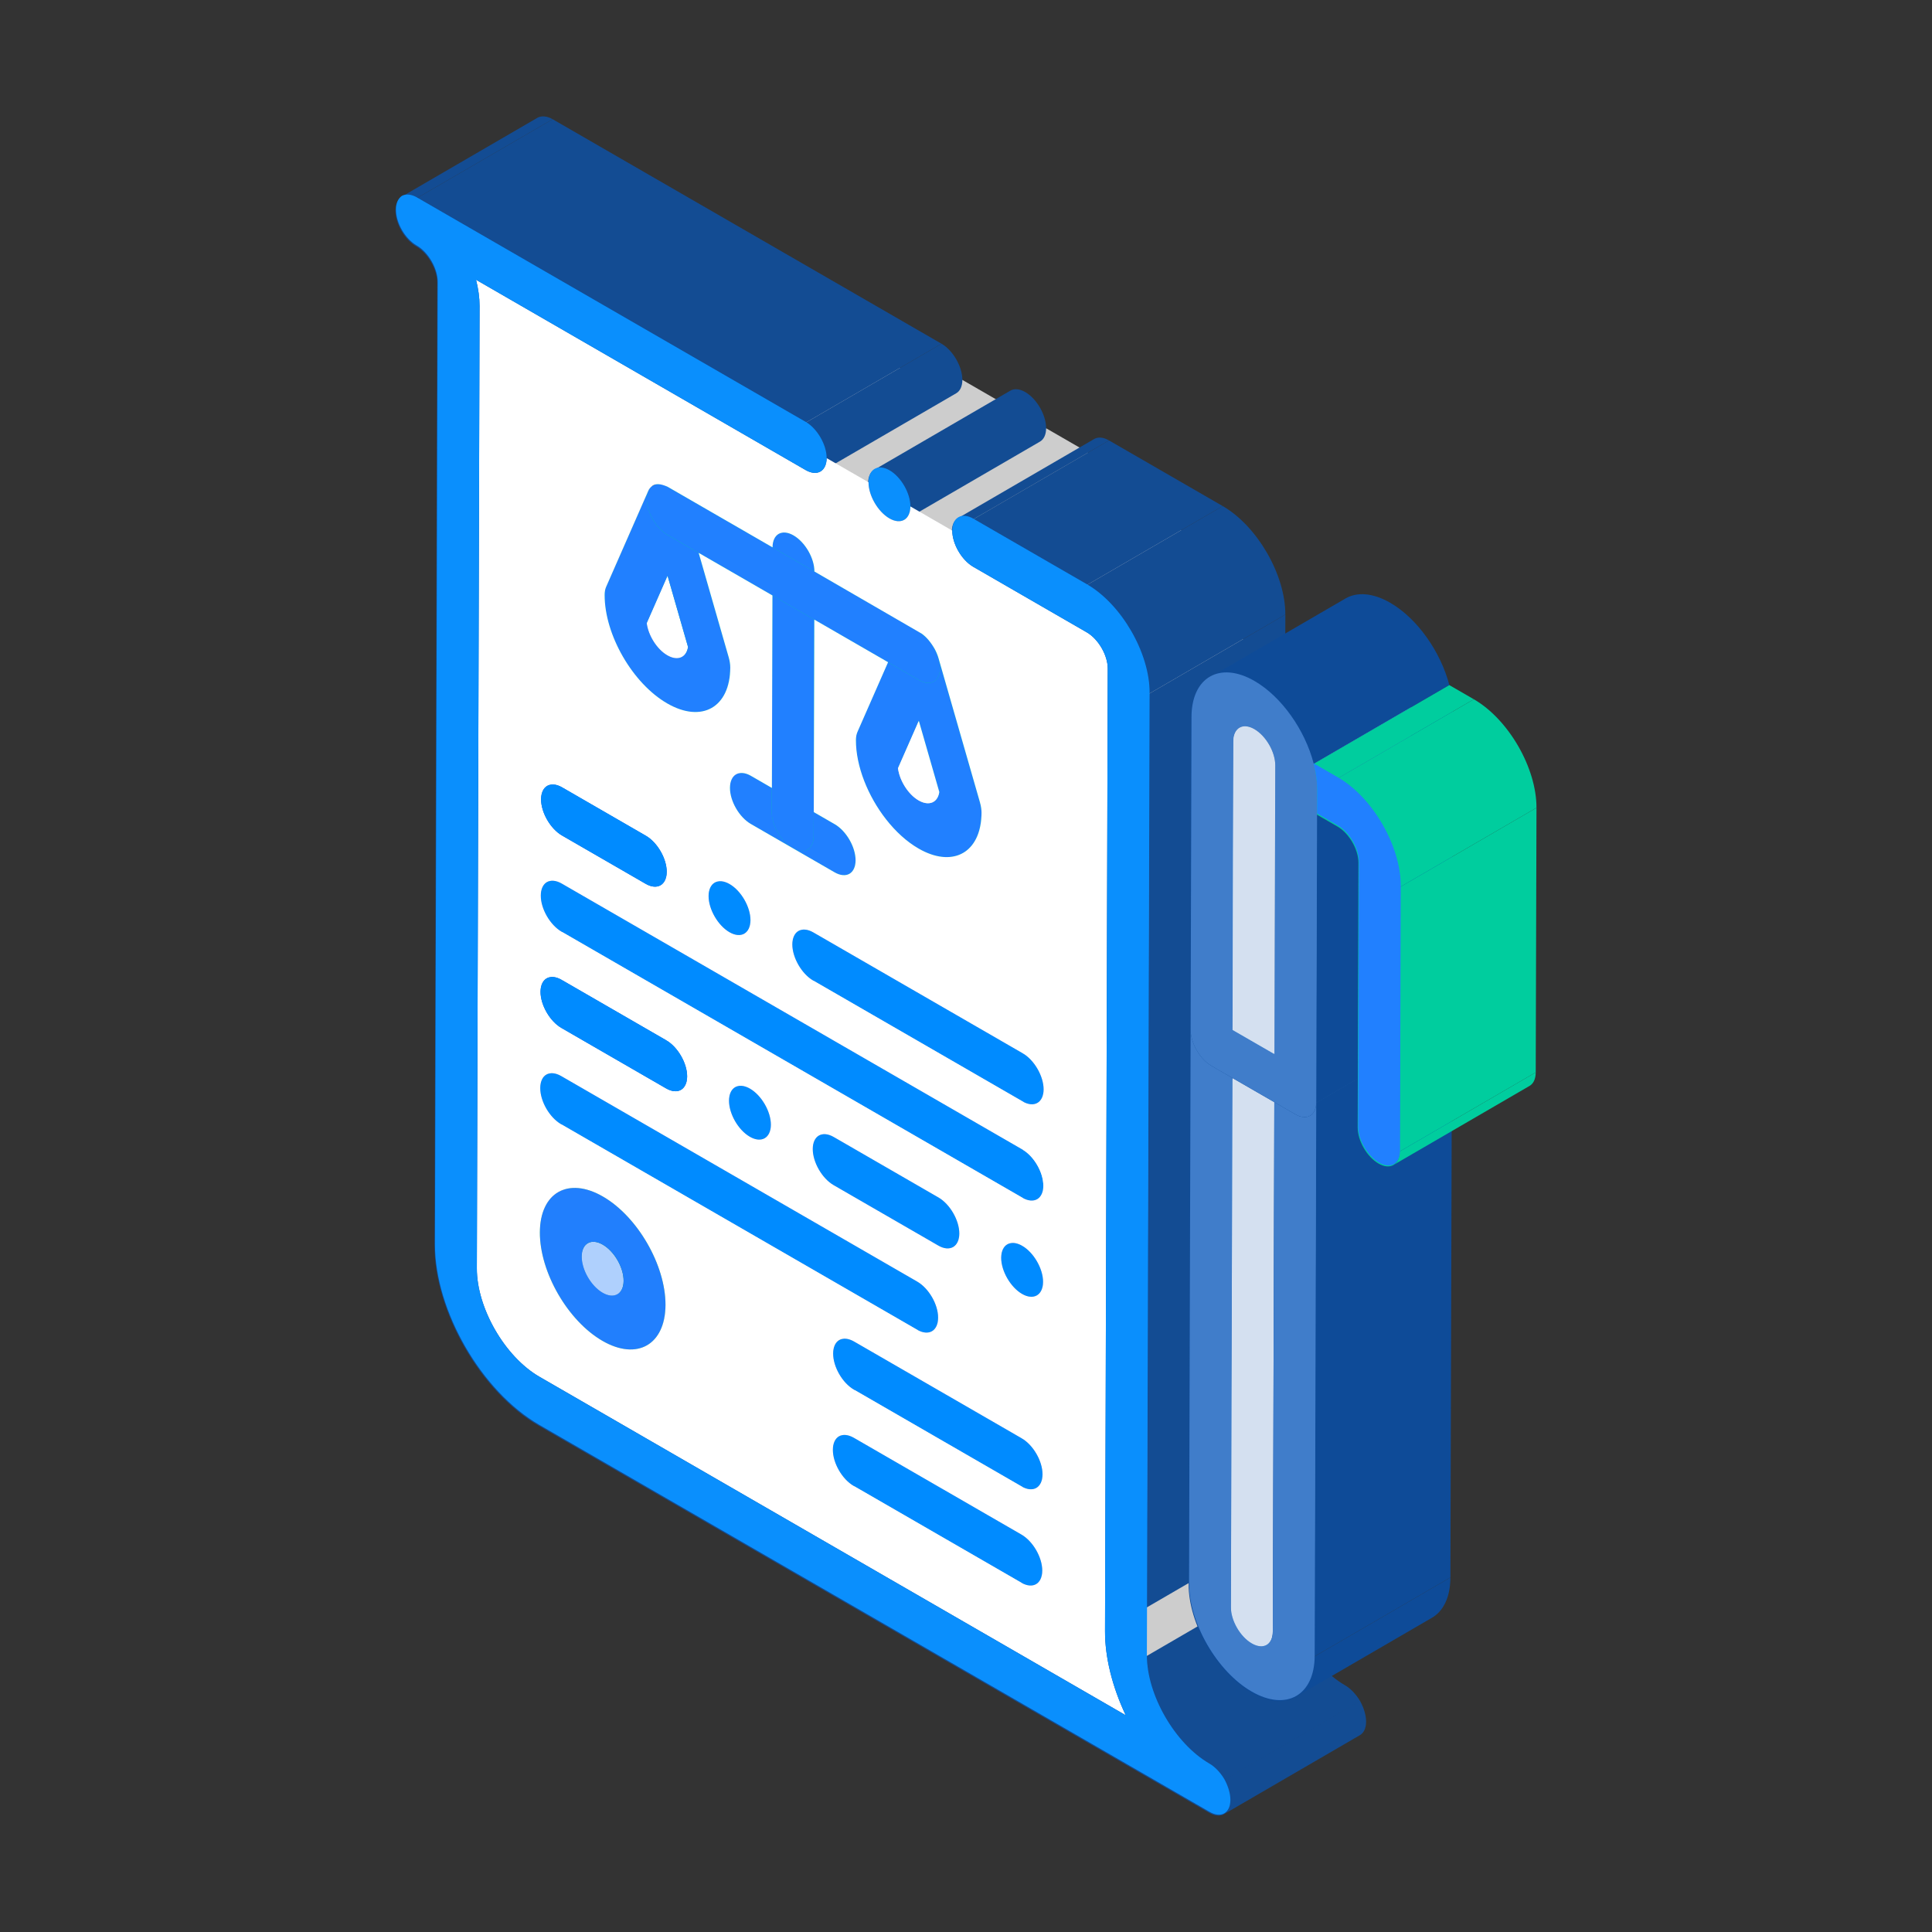 <svg xmlns="http://www.w3.org/2000/svg" enable-background="new 0 0 100 100" viewBox="0 0 100 100" id="LegalDocument">
  <rect x="0" y="0" width="100" height="100" fill="#333333" stroke="none"/>
  <g fill="#001540" class="color000000 svgShape">
    <path fill="#134c93" d="M24.659,65.697l7.048-4.096c-0.006,2.051,1.451,4.578,3.239,5.611l-7.048,4.096
					C26.11,70.276,24.653,67.748,24.659,65.697z" class="color0083cb svgShape"></path>
    <polygon fill="#134c93" points="27.898 71.308 34.946 67.212 65.292 84.733 58.244 88.828" class="color0083cb svgShape"></polygon>
    <polygon fill="#134c93" points="24.8 15.883 31.848 11.787 31.707 61.602 24.659 65.697" class="color0083cb svgShape"></polygon>
    <path fill="#cdcdcd" d="M34.967 59.74c-.006 2.061 1.448 4.58 3.242 5.616l-7.048 4.096c-1.794-1.036-3.248-3.554-3.242-5.616.001-.515.094-.954.26-1.306 2.349-1.365 4.699-2.73 7.048-4.096C35.061 58.786 34.969 59.224 34.967 59.74zM38.21 65.356c.895.517 1.709.567 2.299.23-2.349 1.365-4.699 2.73-7.048 4.096-.59.337-1.404.287-2.299-.23C33.276 68.223 36.095 66.585 38.21 65.356z" class="colorcdcdcd svgShape"></path>
    <path fill="#cdcdcd" d="M35.916,57.658c-0.289,0.168-0.524,0.43-0.688,0.776c-2.349,1.365-4.699,2.731-7.048,4.096
					c0.164-0.346,0.399-0.608,0.688-0.776C30.982,60.525,33.801,58.887,35.916,57.658z" class="colorcdcdcd svgShape"></path>
    <path fill="#018365" d="M38.985,62.939l-7.048,4.096c-0.197,0.114-0.469,0.099-0.768-0.074l7.048-4.096
					C38.516,63.038,38.788,63.054,38.985,62.939z" class="colorcb7e00 svgShape"></path>
    <path fill="#018365" d="M30.402,64.394l7.048-4.096c-0.194,0.113-0.314,0.353-0.315,0.693
					c-0.002,0.686,0.482,1.527,1.082,1.874l-7.048,4.096c-0.6-0.346-1.084-1.188-1.082-1.874
					C30.088,64.747,30.208,64.507,30.402,64.394z" class="colorcb7e00 svgShape"></path>
    <path fill="#7da8cb" d="M38.224,60.375c-0.247,0.144-0.576,0.335-0.823,0.479c-0.262,0.152-0.611,0.355-0.873,0.507
					c-0.455,0.265-0.911,0.529-1.366,0.794c-0.277,0.161-0.647,0.376-0.924,0.537c-0.275,0.16-0.641,0.373-0.916,0.532
					c-0.715,0.416-1.43,0.831-2.145,1.247c-0.302-0.175-0.576-0.191-0.774-0.076l7.048-4.096
					C37.648,60.184,37.921,60.2,38.224,60.375z" class="colorcba87d svgShape"></path>
    <path fill="#7da8cb" d="M39.302,62.243c-0.001,0.342-0.122,0.583-0.317,0.696l-7.048,4.096
					c0.195-0.114,0.317-0.355,0.317-0.696C34.604,64.974,36.952,63.608,39.302,62.243c-2.35,1.365-4.699,2.73-7.048,4.096
					c0.002-0.686-0.482-1.523-1.079-1.868l7.048-4.096C38.821,60.719,39.304,61.557,39.302,62.243z" class="colorcba87d svgShape"></path>
    <path fill="#018365" d="M40.52,65.58l-7.048,4.096c0.584-0.34,0.947-1.061,0.95-2.085
					c0.006-2.062-1.448-4.577-3.239-5.611l7.048-4.096c1.791,1.034,3.245,3.549,3.239,5.611C41.467,64.519,41.104,65.24,40.52,65.58
					z" class="colorcb7e00 svgShape"></path>
    <path fill="#cdcdcd" d="M40.509,65.586c0.004-0.002,0.007-0.004,0.011-0.006l-7.048,4.096
					c-0.003,0.002-0.007,0.004-0.011,0.006c1.175-0.683,2.349-1.365,3.524-2.048C38.16,66.951,39.332,66.264,40.509,65.586z" class="colorcdcdcd svgShape"></path>
    <path fill="#7da8cb" d="M31.176,64.47c0.597,0.345,1.081,1.182,1.079,1.868c-0.002,0.686-0.489,0.967-1.086,0.622
					c-0.6-0.346-1.084-1.188-1.082-1.874C30.089,64.401,30.576,64.124,31.176,64.47z" class="colorcba87d svgShape"></path>
    <path fill="#018365" d="M28.868,61.754l7.048-4.096c0.592-0.344,1.412-0.296,2.315,0.226l-7.048,4.096
					C30.279,61.458,29.459,61.41,28.868,61.754z" class="colorcb7e00 svgShape"></path>
    <path fill="#cdcdcd" d="M36.07,54.142c-1.021,0.593-2.042,1.186-3.062,1.779c-0.763,0.444-1.527,0.887-2.29,1.331
					c-0.565,0.329-1.13,0.657-1.696,0.986c-0.6-0.347-1.084-1.184-1.082-1.874c0.001-0.342,0.121-0.581,0.315-0.694l7.048-4.096
					c-0.194,0.113-0.314,0.352-0.315,0.694C34.986,52.957,35.47,53.795,36.07,54.142z" class="colorcdcdcd svgShape"></path>
    <path fill="#005bcd" d="M28.255,55.67l7.048-4.096c0.197-0.115,0.471-0.098,0.774,0.077l-7.048,4.096
					C28.727,55.572,28.453,55.555,28.255,55.67z" class="color0085cd svgShape"></path>
    <path fill="#cdcdcd" d="M27.955 51.382l7.048-4.096c-.002.686.485 1.529 1.082 1.874l-7.048 4.096C28.44 52.911 27.953 52.068 27.955 51.382zM28.271 50.69l7.048-4.096c-.194.113-.315.352-.316.692l-7.048 4.096C27.955 51.042 28.076 50.803 28.271 50.69z" class="colorcdcdcd svgShape"></path>
    <path fill="#005bcd" d="M28.271,50.69l7.048-4.096c0.198-0.115,0.472-0.099,0.773,0.075l-7.048,4.096
					C28.742,50.591,28.468,50.575,28.271,50.69z" class="color0085cd svgShape"></path>
    <path fill="#cdcdcd" d="M51.215,72.865c-0.565,0.329-1.131,0.657-1.696,0.986c-0.455,0.264-0.911,0.529-1.366,0.794
					c-0.911,0.529-1.821,1.058-2.732,1.588c-0.255,0.148-0.595,0.346-0.85,0.494c-0.121,0.07-0.283,0.164-0.404,0.235
					c-0.6-0.347-1.084-1.184-1.082-1.874c2.349-1.365,4.698-2.73,7.047-4.096c-2.349,1.365-4.698,2.73-7.047,4.095
					c0.001-0.342,0.121-0.581,0.315-0.694l7.048-4.096c-0.194,0.113-0.314,0.352-0.315,0.694
					C50.131,71.68,50.615,72.518,51.215,72.865z" class="colorcdcdcd svgShape"></path>
    <path fill="#005bcd" d="M43.4,74.393l7.048-4.096c0.197-0.115,0.471-0.098,0.774,0.077l-7.048,4.096
					C43.871,74.295,43.597,74.278,43.4,74.393z" class="color0085cd svgShape"></path>
    <path fill="#cdcdcd" d="M51.229 67.883c-1.021.593-2.042 1.186-3.063 1.78-.139.081-.323.188-.462.269-.277.161-.646.375-.922.536-.867.504-1.734 1.008-2.601 1.512-.6-.347-1.084-1.184-1.082-1.874 2.349-1.365 4.699-2.731 7.048-4.096 0 0 0 0 0 0C50.145 66.699 50.629 67.537 51.229 67.883zM43.099 70.105c1.784-1.037 3.568-2.073 5.352-3.11C46.667 68.032 44.883 69.068 43.099 70.105 43.099 70.105 43.099 70.105 43.099 70.105z" class="colorcdcdcd svgShape"></path>
    <path fill="#cdcdcd" d="M50.147,66.009c-2.349,1.365-4.699,2.73-7.048,4.096c0.001-0.342,0.121-0.581,0.315-0.694
					l7.048-4.096C50.269,65.428,50.148,65.668,50.147,66.009z" class="colorcdcdcd svgShape"></path>
    <path fill="#005bcd" d="M43.414,69.411l7.048-4.096c0.197-0.115,0.471-0.098,0.774,0.077l-7.048,4.096
					C43.886,69.313,43.612,69.297,43.414,69.411z" class="color0085cd svgShape"></path>
    <path fill="#cdcdcd" d="M60.654,77.946l-7.048,4.096c-0.197,0.114-0.469,0.098-0.769-0.075l7.048-4.096
					C60.186,78.044,60.458,78.06,60.654,77.946z" class="colorcdcdcd svgShape"></path>
    <path fill="#005bcd" d="M60.654,77.946l-7.048,4.096c0.195-0.113,0.316-0.354,0.317-0.697
					c0.002-0.69-0.482-1.524-1.079-1.868l7.048-4.096c0.597,0.345,1.081,1.179,1.079,1.868
					C60.97,77.591,60.849,77.832,60.654,77.946z" class="color0085cd svgShape"></path>
    <path fill="#005bcd" d="M52.845,79.476c0.597,0.345,1.081,1.179,1.079,1.868c-0.002,0.69-0.489,0.967-1.086,0.622
					l-8.67-5.006c-0.6-0.347-1.084-1.184-1.082-1.874c0.002-0.69,0.489-0.963,1.089-0.617L52.845,79.476z" class="color0085cd svgShape"></path>
    <path fill="#cdcdcd" d="M52.845,79.476l4.895-2.844l-6.524-3.767l-7.048,4.096l8.67,5.006l1.085-0.631
					C53.921,80.647,53.439,79.819,52.845,79.476z" class="colorcdcdcd svgShape"></path>
    <polygon fill="#005bcd" points="44.174 74.47 51.222 70.374 59.893 75.38 52.845 79.476" class="color0085cd svgShape"></polygon>
    <path fill="#cdcdcd" d="M59.9,72.889c0.3,0.173,0.572,0.189,0.769,0.075l-7.048,4.096
					c-0.197,0.114-0.469,0.098-0.769-0.075C54.966,75.756,57.785,74.118,59.9,72.889z" class="colorcdcdcd svgShape"></path>
    <path fill="#005bcd" d="M60.669,72.964l-7.048,4.096c0.195-0.113,0.316-0.354,0.317-0.697
					c0.002-0.69-0.482-1.524-1.079-1.868l7.048-4.096c0.597,0.345,1.081,1.179,1.079,1.868
					C60.984,72.61,60.863,72.851,60.669,72.964z" class="color0085cd svgShape"></path>
    <path fill="#005bcd" d="M52.859,74.494c0.597,0.345,1.081,1.179,1.079,1.868c-0.002,0.69-0.489,0.967-1.086,0.622
					l-8.67-5.006c-0.6-0.347-1.084-1.184-1.082-1.874c0.002-0.69,0.489-0.963,1.089-0.617L52.859,74.494z" class="color0085cd svgShape"></path>
    <path fill="#cdcdcd" d="M52.859,74.494l4.894-2.844l-6.524-3.767l-7.048,4.096l8.67,5.006l1.085-0.631
					C53.935,75.666,53.453,74.838,52.859,74.494z" class="colorcdcdcd svgShape"></path>
    <polygon fill="#005bcd" points="44.188 69.488 51.236 65.393 59.907 70.398 52.859 74.494" class="color0085cd svgShape"></polygon>
    <path fill="#cdcdcd" d="M55.266,64.854l-7.048,4.096c-0.197,0.115-0.471,0.098-0.773-0.076l7.048-4.096
					C54.795,64.952,55.069,64.969,55.266,64.854z" class="colorcdcdcd svgShape"></path>
    <path fill="#005bcd" d="M55.266,64.854l-7.048,4.096c0.195-0.113,0.315-0.354,0.316-0.697
					c0.002-0.69-0.482-1.524-1.082-1.87l7.048-4.096c0.6,0.347,1.084,1.181,1.082,1.87C55.581,64.5,55.46,64.741,55.266,64.854z" class="color0085cd svgShape"></path>
    <path fill="#005bcd" d="M47.452,66.383c0.6,0.346,1.084,1.181,1.082,1.87c-0.002,0.69-0.489,0.967-1.089,0.621
					L29.022,58.237c-0.6-0.347-1.084-1.184-1.082-1.874c0.002-0.69,0.489-0.963,1.089-0.617L47.452,66.383z" class="color0085cd svgShape"></path>
    <path fill="#cdcdcd" d="M47.452,66.383l4.894-2.844L36.07,54.142l-7.048,4.096l18.423,10.637l1.088-0.633
					C48.53,67.554,48.049,66.728,47.452,66.383z" class="colorcdcdcd svgShape"></path>
    <polygon fill="#005bcd" points="29.029 55.747 36.077 51.651 54.5 62.287 47.452 66.383" class="color0085cd svgShape"></polygon>
    <polygon fill="#cdcdcd" points="29.036 53.256 36.084 49.16 41.502 52.288 34.454 56.384" class="colorcdcdcd svgShape"></polygon>
    <path fill="#cdcdcd" d="M36.098 44.179c-1.175.683-2.35 1.365-3.524 2.048-1.175.683-2.349 1.365-3.524 2.048-.6-.347-1.084-1.184-1.082-1.874.001-.342.121-.581.315-.694l7.048-4.096c-.194.113-.314.352-.315.694C35.015 42.994 35.498 43.832 36.098 44.179zM42.273 52.362l-7.048 4.096c-.198.115-.471.099-.771-.074l7.048-4.096C41.802 52.461 42.076 52.477 42.273 52.362z" class="colorcdcdcd svgShape"></path>
    <path fill="#005bcd" d="M28.284,45.707l7.048-4.096c0.197-0.115,0.471-0.098,0.774,0.077l-7.048,4.096
					C28.755,45.609,28.481,45.592,28.284,45.707z" class="color0085cd svgShape"></path>
    <polygon fill="#005bcd" points="29.044 50.765 36.091 46.669 41.509 49.797 34.461 53.893" class="color0085cd svgShape"></polygon>
    <path fill="#005bcd" d="M42.273,52.362l-7.048,4.096c0.195-0.113,0.316-0.354,0.318-0.694
					c0.002-0.686-0.485-1.525-1.082-1.87l7.048-4.096c0.597,0.345,1.084,1.184,1.082,1.87C42.59,52.008,42.468,52.249,42.273,52.362
					z" class="color0085cd svgShape"></path>
    <path fill="#005bcd" d="M34.461,53.893c0.597,0.345,1.084,1.184,1.082,1.87c-0.002,0.686-0.492,0.965-1.089,0.621
					l-5.417-3.128c-0.597-0.345-1.084-1.188-1.082-1.874c0.002-0.686,0.492-0.961,1.089-0.617L34.461,53.893z" class="color0085cd svgShape"></path>
    <path fill="#cdcdcd" d="M36.113 39.197c-.565.328-1.131.657-1.696.986-.455.265-.911.529-1.366.794-.763.444-1.527.887-2.29 1.331-.565.329-1.13.657-1.696.986-.597-.345-1.084-1.188-1.082-1.874.001-.34.122-.579.316-.692l7.048-4.096c-.194.113-.315.352-.316.692C35.029 38.009 35.516 38.853 36.113 39.197zM45.074 52.225c-.194.113-.315.353-.316.694l-7.048 4.096c.001-.341.122-.581.316-.694C40.141 55.092 42.96 53.454 45.074 52.225zM45.837 54.791c.3.173.574.189.771.074l-7.048 4.096c-.198.115-.471.099-.771-.074-.597-.345-1.081-1.186-1.079-1.872l7.048-4.096C44.756 53.605 45.24 54.446 45.837 54.791z" class="colorcdcdcd svgShape"></path>
    <path fill="#005bcd" d="M28.299 40.727l7.048-4.096c.198-.115.472-.099.773.075l-7.048 4.096C28.771 40.629 28.497 40.612 28.299 40.727zM38.026 56.321l7.048-4.096c.197-.114.469-.098.77.075l-7.048 4.096C38.496 56.222 38.223 56.207 38.026 56.321zM46.608 54.865l-7.048 4.096c.195-.113.317-.354.318-.694.002-.686-.485-1.526-1.082-1.87l7.048-4.096c.597.345 1.084 1.184 1.082 1.87C46.925 54.511 46.804 54.751 46.608 54.865z" class="color0085cd svgShape"></path>
    <path fill="#005bcd" d="M38.796,56.396c0.597,0.345,1.084,1.184,1.082,1.87c-0.002,0.686-0.492,0.965-1.089,0.62
					c-0.597-0.345-1.081-1.186-1.079-1.872C37.712,56.329,38.199,56.051,38.796,56.396z" class="color0085cd svgShape"></path>
    <path fill="#cdcdcd" d="M49.093,55.422c-0.002,0.686,0.482,1.527,1.079,1.872l-7.048,4.096
					c-0.597-0.345-1.081-1.186-1.079-1.872C44.16,58.289,46.979,56.651,49.093,55.422z" class="colorcdcdcd svgShape"></path>
    <path fill="#cdcdcd" d="M49.093,55.422c-1.021,0.593-2.041,1.186-3.062,1.779c-0.911,0.529-1.821,1.058-2.732,1.588
					c-0.255,0.148-0.595,0.346-0.85,0.494c-0.121,0.07-0.283,0.165-0.404,0.235c0.001-0.341,0.122-0.581,0.316-0.694l7.048-4.096
					C49.215,54.841,49.094,55.081,49.093,55.422z" class="colorcdcdcd svgShape"></path>
    <path fill="#005bcd" d="M42.361,58.824l7.048-4.096c0.197-0.114,0.469-0.098,0.77,0.075l-7.048,4.096
					C42.831,58.725,42.558,58.709,42.361,58.824z" class="color0085cd svgShape"></path>
    <polygon fill="#cdcdcd" points="43.124 61.389 50.172 57.294 55.593 60.423 48.545 64.519" class="colorcdcdcd svgShape"></polygon>
    <path fill="#cdcdcd" d="M55.593,60.423c0.298,0.172,0.57,0.187,0.768,0.073l-7.048,4.096
					c-0.197,0.115-0.469,0.099-0.768-0.073C50.659,63.29,53.478,61.652,55.593,60.423z" class="colorcdcdcd svgShape"></path>
    <polygon fill="#005bcd" points="43.131 58.899 50.179 54.803 55.6 57.933 48.552 62.028" class="color0085cd svgShape"></polygon>
    <path fill="#005bcd" d="M56.361,60.496l-7.048,4.096c0.195-0.114,0.317-0.354,0.318-0.695
					c0.002-0.686-0.485-1.526-1.079-1.868l7.048-4.096c0.594,0.343,1.081,1.182,1.079,1.868
					C56.677,60.142,56.556,60.383,56.361,60.496z" class="color0085cd svgShape"></path>
    <path fill="#cdcdcd" d="M60.711,58.02l-7.048,4.096c-0.197,0.114-0.469,0.098-0.769-0.075l7.048-4.096
					C60.242,58.118,60.514,58.134,60.711,58.02z" class="colorcdcdcd svgShape"></path>
    <path fill="#005bcd" d="M60.711,58.02l-7.048,4.096c0.195-0.113,0.316-0.354,0.317-0.697
					c0.002-0.69-0.482-1.524-1.079-1.868l7.048-4.096c0.597,0.345,1.081,1.179,1.079,1.868
					C61.027,57.665,60.906,57.907,60.711,58.02z" class="color0085cd svgShape"></path>
    <path fill="#005bcd" d="M52.901,59.55c0.597,0.345,1.081,1.179,1.079,1.868c-0.002,0.69-0.489,0.967-1.086,0.622
					L29.051,48.275c-0.6-0.347-1.084-1.184-1.082-1.874c0.002-0.69,0.489-0.963,1.089-0.617L52.901,59.55z" class="color0085cd svgShape"></path>
    <polygon fill="#cdcdcd" points="29.051 48.275 36.098 44.179 59.942 57.945 52.894 62.041" class="colorcdcdcd svgShape"></polygon>
    <polygon fill="#005bcd" points="29.058 45.784 36.106 41.688 59.949 55.454 52.901 59.55" class="color0085cd svgShape"></polygon>
    <polygon fill="#cdcdcd" points="29.065 43.293 36.113 39.197 40.448 41.7 33.4 45.796" class="colorcdcdcd svgShape"></polygon>
    <path fill="#cdcdcd" d="M40.448,41.7c0.298,0.172,0.571,0.188,0.768,0.073l-7.048,4.096
					c-0.197,0.115-0.469,0.099-0.768-0.073C35.514,44.567,38.333,42.929,40.448,41.7z" class="colorcdcdcd svgShape"></path>
    <polygon fill="#005bcd" points="29.072 40.802 36.12 36.707 40.455 39.209 33.407 43.305" class="color0085cd svgShape"></polygon>
    <path fill="#005bcd" d="M41.216,41.773l-7.048,4.096c0.195-0.113,0.317-0.354,0.318-0.695
					c0.002-0.686-0.485-1.525-1.079-1.868l7.048-4.096c0.594,0.343,1.081,1.182,1.079,1.868
					C41.533,41.419,41.411,41.66,41.216,41.773z" class="color0085cd svgShape"></path>
    <path fill="#cdcdcd" d="M43.086,45.189c-1.784,1.036-3.567,2.073-5.351,3.11l-0.001,0c0,0,0,0,0,0
					C39.519,47.262,41.303,46.225,43.086,45.189z" class="colorcdcdcd svgShape"></path>
    <path fill="#cdcdcd" d="M44.783,44.203c-2.349,1.365-4.699,2.731-7.048,4.096c-0.597-0.345-1.084-1.188-1.082-1.874
					c0.001-0.34,0.122-0.579,0.316-0.692l7.048-4.096c-0.194,0.113-0.315,0.352-0.316,0.692
					C43.699,43.015,44.186,43.858,44.783,44.203z" class="colorcdcdcd svgShape"></path>
    <path fill="#cdcdcd" d="M44.783,44.203c0.298,0.172,0.571,0.188,0.768,0.073l-7.048,4.096
					c-0.197,0.115-0.469,0.099-0.768-0.073C40.084,46.934,42.433,45.568,44.783,44.203C44.783,44.203,44.783,44.203,44.783,44.203z" class="colorcdcdcd svgShape"></path>
    <path fill="#005bcd" d="M36.969 45.733l7.048-4.096c.198-.115.472-.099.773.075l-7.048 4.096C37.441 45.634 37.167 45.618 36.969 45.733zM45.551 44.276l-7.048 4.096c.195-.113.317-.354.318-.695.002-.686-.485-1.525-1.079-1.868l7.048-4.096c.594.343 1.081 1.182 1.079 1.868C45.868 43.922 45.746 44.162 45.551 44.276z" class="color0085cd svgShape"></path>
    <path fill="#cdcdcd" d="M49.118,46.706c-1.175,0.683-2.35,1.365-3.524,2.048c-1.174,0.682-2.349,1.365-3.523,2.048
					c-0.597-0.345-1.084-1.188-1.082-1.874c0.001-0.34,0.122-0.579,0.316-0.692l7.048-4.096c-0.194,0.113-0.315,0.352-0.316,0.692
					C48.034,45.518,48.521,46.361,49.118,46.706z" class="colorcdcdcd svgShape"></path>
    <path fill="#005bcd" d="M41.304,48.236l7.048-4.096c0.198-0.115,0.472-0.099,0.773,0.075l-7.048,4.096
					C41.776,48.137,41.502,48.121,41.304,48.236z" class="color0085cd svgShape"></path>
    <path fill="#cdcdcd" d="M45.883 38.599c-.565.328-1.131.657-1.696.986-.455.265-.911.529-1.366.794-.763.444-1.527.887-2.29 1.331-.565.329-1.13.657-1.696.986-.597-.345-1.081-1.182-1.079-1.868 2.349-1.365 4.699-2.731 7.048-4.096 0 0 0 0 0 0C44.802 37.417 45.286 38.255 45.883 38.599zM58.846 61.052c-.002.686.485 1.529 1.082 1.874l-7.048 4.096c-.597-.345-1.084-1.188-1.082-1.874C54.147 63.783 56.496 62.418 58.846 61.052c-2.35 1.365-4.699 2.731-7.048 4.096.001-.34.122-.579.316-.692l7.048-4.096C58.968 60.473 58.847 60.713 58.846 61.052z" class="colorcdcdcd svgShape"></path>
    <path fill="#cdcdcd" d="M59.928 62.926c.298.172.571.188.768.073l-7.048 4.096c-.197.115-.469.099-.768-.073C54.994 65.793 57.813 64.155 59.928 62.926zM44.804 36.731c-2.349 1.365-4.699 2.731-7.048 4.096.001-.343.122-.584.317-.697l7.048-4.096C44.926 36.147 44.805 36.388 44.804 36.731zM41.558 32.362c.903.521 1.722.569 2.314.225l-7.048 4.096c-.004.002-.008.004-.012.007 2.349-1.365 4.698-2.73 7.047-4.095-2.349 1.365-4.698 2.73-7.047 4.095-.591.337-1.405.286-2.302-.232-1.794-1.036-3.245-3.553-3.239-5.614 0-.158.026-.301.078-.418l7.048-4.096c-.051.117-.077.26-.078.418C38.313 28.809 39.764 31.326 41.558 32.362z" class="colorcdcdcd svgShape"></path>
    <path fill="#00cd9e" d="M33.451,32.301l7.048-4.096c0.081,0.642,0.527,1.355,1.067,1.667l-7.048,4.096
					C33.978,33.656,33.532,32.943,33.451,32.301z" class="colorcd8000 svgShape"></path>
    <path fill="#005bcd" d="M52.114,64.456l7.048-4.096c0.198-0.115,0.472-0.099,0.773,0.075l-7.048,4.096
					C52.586,64.357,52.312,64.341,52.114,64.456z" class="color0085cd svgShape"></path>
    <path fill="#00cd9e" d="M38.073 40.129l7.048-4.096c.197-.114.469-.098.769.075l-7.048 4.096C38.542 40.031 38.27 40.015 38.073 40.129zM42.335 29.946l-7.048 4.096c-.197.114-.469.099-.769-.075l7.048-4.096C41.866 30.045 42.138 30.061 42.335 29.946z" class="colorcd8000 svgShape"></path>
    <path fill="#005bcd" d="M60.696,62.999l-7.048,4.096c0.195-0.113,0.317-0.354,0.318-0.695
					c0.002-0.686-0.485-1.525-1.079-1.868l7.048-4.096c0.594,0.343,1.081,1.182,1.079,1.868
					C61.013,62.645,60.891,62.886,60.696,62.999z" class="color0085cd svgShape"></path>
    <path fill="#005bcd" d="M52.887,64.531c0.594,0.343,1.081,1.182,1.079,1.868c-0.002,0.686-0.492,0.965-1.086,0.622
					c-0.597-0.345-1.084-1.188-1.082-1.874C51.8,64.462,52.29,64.187,52.887,64.531z" class="color0085cd svgShape"></path>
    <path fill="#cdcdcd" d="M42.638,29.44c-0.037,0.242-0.146,0.416-0.303,0.507l-7.048,4.096
					c0.157-0.091,0.265-0.264,0.303-0.507C37.704,32.307,40.523,30.668,42.638,29.44z" class="colorcdcdcd svgShape"></path>
    <path fill="#134c93" d="M24.618,14.529l7.048-4.096c0.117,0.464,0.183,0.929,0.182,1.354L24.8,15.883
					C24.801,15.457,24.736,14.993,24.618,14.529z" class="color0083cb svgShape"></path>
    <polygon fill="#cdcdcd" points="38.835 42.695 45.883 38.599 50.218 41.102 43.17 45.198" class="colorcdcdcd svgShape"></polygon>
    <path fill="#00cd9e" d="M48.05,39.851c0.302,0.175,0.576,0.191,0.773,0.076l-7.048,4.096
					c-0.197,0.115-0.471,0.098-0.773-0.076c-0.597-0.345-1.081-1.183-1.079-1.868l7.048-4.096
					C46.97,38.668,47.453,39.506,48.05,39.851z" class="colorcd8000 svgShape"></path>
    <polygon fill="#00cd9e" points="39.927 40.831 46.975 36.735 46.972 37.982 39.924 42.078" class="colorcd8000 svgShape"></polygon>
    <polygon fill="#00cd9e" points="34.529 29.848 41.577 25.752 40.499 28.205 33.451 32.301" class="colorcd8000 svgShape"></polygon>
    <polygon fill="#cdcdcd" points="34.529 29.848 41.577 25.752 42.638 29.44 35.59 33.535" class="colorcdcdcd svgShape"></polygon>
    <path fill="#00cd9e" d="M43.872,32.587l-7.048,4.096c0.584-0.34,0.947-1.061,0.95-2.085c0-0.158-0.028-0.332-0.078-0.508
					l7.048-4.096c0.051,0.176,0.079,0.351,0.078,0.508C44.819,31.526,44.456,32.248,43.872,32.587z" class="colorcd8000 svgShape"></path>
    <polygon fill="#00cd9e" points="36.136 28.663 43.183 24.567 44.743 29.994 37.695 34.09" class="colorcd8000 svgShape"></polygon>
    <polygon fill="#cdcdcd" points="39.956 30.868 47.004 26.772 46.975 36.735 39.927 40.831" class="colorcdcdcd svgShape"></polygon>
    <polygon fill="#00cd9e" points="38.842 40.204 45.89 36.109 46.975 36.735 39.927 40.831" class="colorcd8000 svgShape"></polygon>
    <path fill="#00cd9e" d="M48.824,39.927l-7.048,4.096c0.194-0.113,0.315-0.353,0.316-0.693l7.048-4.096
					C49.138,39.574,49.018,39.814,48.824,39.927z" class="colorcd8000 svgShape"></path>
    <path fill="#cdcdcd" d="M34.517 33.967c-.54-.311-.985-1.024-1.066-1.667l1.078-2.453 1.061 3.688C35.505 34.082 35.057 34.279 34.517 33.967zM50.218 41.102c.302.175.576.191.773.076l-7.048 4.096c-.197.115-.471.098-.773-.076C45.284 43.969 48.104 42.331 50.218 41.102z" class="colorcdcdcd svgShape"></path>
    <polygon fill="#00cd9e" points="42.095 42.083 49.143 37.987 49.139 39.234 42.091 43.33" class="colorcd8000 svgShape"></polygon>
    <polygon fill="#00cd9e" points="42.095 42.083 49.143 37.987 50.225 38.611 43.177 42.707" class="colorcd8000 svgShape"></polygon>
    <polygon fill="#cdcdcd" points="33.534 25.449 40.582 21.353 38.397 26.33 31.349 30.426" class="colorcdcdcd svgShape"></polygon>
    <path fill="#00cd9e" d="M41.583,23.643c-1.021,0.593-2.042,1.186-3.063,1.78c-0.763,0.444-1.527,0.887-2.29,1.331
					c-0.262,0.152-0.611,0.355-0.873,0.507c-0.247,0.143-0.576,0.335-0.823,0.478c-0.597-0.345-1.081-1.182-1.079-1.868
					c2.349-1.365,4.699-2.731,7.048-4.096c0,0,0,0,0,0C40.502,22.46,40.986,23.298,41.583,23.643z" class="colorcd8000 svgShape"></path>
    <path fill="#00cd9e" d="M33.457 25.869c.238-.158.576-.335.823-.478.262-.152.611-.355.873-.507.609-.354 1.218-.708 1.828-1.062 1.175-.683 2.349-1.365 3.524-2.048C38.155 23.139 35.806 24.505 33.457 25.869 33.456 25.87 33.457 25.87 33.457 25.869zM50.991 41.178l-7.048 4.096c.194-.113.315-.353.316-.693.002-.69-.482-1.527-1.082-1.874l7.048-4.096c.6.347 1.084 1.184 1.082 1.874C51.306 40.826 51.186 41.065 50.991 41.178z" class="colorcd8000 svgShape"></path>
    <path fill="#005bcd" d="M37.742,45.808c0.594,0.343,1.081,1.182,1.079,1.868c-0.002,0.686-0.492,0.965-1.086,0.622
					c-0.597-0.345-1.084-1.188-1.082-1.874C36.655,45.739,37.145,45.464,37.742,45.808z" class="color0085cd svgShape"></path>
    <path fill="#00cd9e" d="M43.177,42.707c0.6,0.347,1.084,1.184,1.082,1.874c-0.002,0.686-0.489,0.963-1.089,0.617
					l-4.335-2.503c-0.597-0.345-1.081-1.182-1.079-1.868c0.002-0.69,0.489-0.967,1.086-0.623l1.085,0.627l-0.003,1.247
					c-0.002,0.686,0.482,1.524,1.079,1.868c0.6,0.346,1.087,0.069,1.089-0.617l0.003-1.247L43.177,42.707z" class="colorcd8000 svgShape"></path>
    <path fill="#cdcdcd" d="M40.582,21.353c-0.19,0.213-0.576,0.335-0.823,0.479c-0.262,0.152-0.611,0.355-0.873,0.507
					c-0.272,0.158-0.634,0.368-0.906,0.526c-1.482,0.861-2.964,1.722-4.446,2.584c0.003-0.006,0.006-0.013,0.009-0.019
					c2.349-1.365,4.698-2.731,7.048-4.096C40.588,21.34,40.585,21.347,40.582,21.353z" class="colorcdcdcd svgShape"></path>
    <path fill="#cdcdcd" d="M40.591,21.334c-0.014,0.015-0.042,0.024-0.06,0.035c-0.153,0.089-0.307,0.178-0.46,0.267
					c-0.173,0.101-0.346,0.201-0.52,0.302c-2.003,1.164-4.006,2.328-6.009,3.492c0.004-0.008,0.008-0.016,0.012-0.024
					c2.349-1.365,4.699-2.731,7.048-4.096C40.598,21.318,40.594,21.326,40.591,21.334z" class="colorcdcdcd svgShape"></path>
    <path fill="#cdcdcd" d="M40.602,21.31c-0.071,0.075-0.208,0.121-0.297,0.173c-0.188,0.109-0.438,0.254-0.625,0.363
					c-0.556,0.323-1.112,0.647-1.668,0.97c-0.863,0.502-1.727,1.003-2.59,1.505c-0.622,0.362-1.245,0.723-1.867,1.085
					c0.037-0.071,0.086-0.129,0.156-0.17l7.048-4.096C40.688,21.182,40.639,21.24,40.602,21.31z" class="colorcdcdcd svgShape"></path>
    <path fill="#00cd9e" d="M40.504,21.774c-2.349,1.365-4.698,2.73-7.047,4.095c0,0-0.001,0-0.001,0.001
					c0.001-0.343,0.122-0.583,0.317-0.696l7.048-4.096C40.626,21.191,40.505,21.431,40.504,21.774z" class="colorcd8000 svgShape"></path>
    <path fill="#00cd9e" d="M40.817,21.079c0.04-0.023,0.083-0.041,0.128-0.053l-7.048,4.096
					c-0.045,0.012-0.088,0.03-0.128,0.053C35.883,23.946,38.702,22.308,40.817,21.079z" class="colorcd8000 svgShape"></path>
    <path fill="#00cd9e" d="M33.773,25.173l7.048-4.096c0.098-0.057,0.215-0.082,0.344-0.071
					c0.021,0.002,0.032,0.003,0.043,0.005c0.027,0.004,0.038,0.006,0.049,0.009l-7.048,4.096c-0.011-0.002-0.022-0.004-0.049-0.009
					c-0.011-0.001-0.022-0.003-0.043-0.005C33.988,25.091,33.871,25.116,33.773,25.173z" class="colorcd8000 svgShape"></path>
    <path fill="#00cd9e" d="M33.897 25.122l7.048-4.096c.007-.002.013-.004.019-.006l-7.048 4.096C33.91 25.118 33.903 25.12 33.897 25.122zM33.916 25.116c.014-.003.028-.006.042-.008C33.944 25.111 33.93 25.113 33.916 25.116z" class="colorcd8000 svgShape"></path>
    <path fill="#00cd9e" d="M33.916 25.116l7.048-4.096c.014-.003.028-.005.042-.008l-7.048 4.096C33.944 25.111 33.93 25.113 33.916 25.116zM33.958 25.109c.014-.002.028-.004.042-.005C33.986 25.104 33.972 25.106 33.958 25.109z" class="colorcd8000 svgShape"></path>
    <path fill="#00cd9e" d="M33.958,25.109l7.048-4.096c0.014-0.002,0.028-0.004,0.042-0.005L34,25.103
					C33.986,25.104,33.972,25.106,33.958,25.109z" class="colorcd8000 svgShape"></path>
    <path fill="#00cd9e" d="M34 25.103l7.048-4.096c.011-.001.023-.002.035-.002l-7.048 4.096C34.023 25.101 34.011 25.102 34 25.103zM37.695 34.09c.051.176.079.351.078.508-.006 2.062-1.469 2.896-3.264 1.86-1.794-1.036-3.245-3.553-3.239-5.614 0-.158.026-.301.078-.418l2.185-4.977c.076-.174.204-.284.362-.327-.266.074-.439.338-.441.748-.002.686.482 1.524 1.079 1.868l1.601.924L37.695 34.09zM34.517 33.967c.54.312.988.115 1.072-.432l-1.061-3.688-1.078 2.453C33.532 32.943 33.978 33.656 34.517 33.967L34.517 33.967z" class="colorcd8000 svgShape"></path>
    <polygon fill="#00cd9e" points="34.535 27.739 41.583 23.643 43.183 24.567 36.136 28.663" class="colorcd8000 svgShape"></polygon>
    <path fill="#00cd9e" d="M34.034,25.101l7.048-4.096c0.027-0.001,0.054-0.001,0.083,0.002l-7.048,4.096
					C34.089,25.1,34.061,25.1,34.034,25.101z" class="colorcd8000 svgShape"></path>
    <path fill="#cdcdcd" d="M59.956,52.963c0.298,0.172,0.571,0.187,0.768,0.073l-7.048,4.096
					c-0.197,0.115-0.469,0.099-0.768-0.073C55.022,55.83,57.842,54.192,59.956,52.963z" class="colorcdcdcd svgShape"></path>
    <path fill="#005bcd" d="M60.724,53.036l-7.048,4.096c0.195-0.113,0.317-0.354,0.318-0.695
					c0.002-0.686-0.485-1.525-1.079-1.868l7.048-4.096c0.594,0.343,1.081,1.182,1.079,1.868
					C61.041,52.682,60.919,52.923,60.724,53.036z" class="color0085cd svgShape"></path>
    <path fill="#005bcd" d="M52.915,54.568c0.594,0.343,1.081,1.182,1.079,1.868c-0.002,0.686-0.492,0.965-1.086,0.623
					L42.07,50.802c-0.597-0.345-1.084-1.188-1.082-1.874c0.002-0.686,0.492-0.962,1.089-0.617L52.915,54.568z" class="color0085cd svgShape"></path>
    <path fill="#cdcdcd" d="M52.915,54.568l4.894-2.844l-8.692-5.018l-7.048,4.096l10.838,6.257l1.085-0.631
					C53.992,55.744,53.507,54.91,52.915,54.568z" class="colorcdcdcd svgShape"></path>
    <path fill="#00cd9e" d="M34.21 25.116l7.048-4.096c.189.06.202.065.215.071l-7.048 4.096C34.411 25.181 34.398 25.176 34.21 25.116zM34.425 25.188l7.048-4.096c.084.042.101.051.117.06l-7.048 4.096C34.525 25.238 34.509 25.229 34.425 25.188z" class="colorcd8000 svgShape"></path>
    <polygon fill="#005bcd" points="42.077 48.311 49.125 44.215 59.963 50.473 52.915 54.568" class="color0085cd svgShape"></polygon>
    <polygon fill="#cdcdcd" points="36.135 28.663 43.183 24.567 47.004 26.772 39.956 30.868" class="colorcdcdcd svgShape"></polygon>
    <polygon fill="#00cd9e" points="42.123 32.119 49.171 28.024 49.143 37.987 42.095 42.083" class="colorcd8000 svgShape"></polygon>
    <path fill="#cdcdcd" d="M51.344 34.033c-.013.07-.02.145-.02.224-2.349 1.365-4.699 2.731-7.048 4.096 0 0 0 0 0 0 2.339-1.36 4.679-2.719 7.018-4.078-2.339 1.359-4.679 2.719-7.018 4.078 0-.079.007-.154.02-.224C46.646 36.763 48.995 35.398 51.344 34.033zM51.344 34.032C51.344 34.032 51.344 34.033 51.344 34.032c-2.349 1.365-4.699 2.731-7.048 4.096 0 0 0 0 0 0C46.646 36.763 48.995 35.398 51.344 34.032z" class="colorcdcdcd svgShape"></path>
    <path fill="#cdcdcd" d="M51.403 33.839c-.026.059-.045.124-.058.194-2.349 1.365-4.699 2.731-7.048 4.096.013-.07.032-.135.058-.194C46.469 36.706 49.288 35.067 51.403 33.839zM54.564 39.871c.903.521 1.722.569 2.314.225l-7.048 4.096c-.592.344-1.411.296-2.314-.225-.897-.518-1.708-1.406-2.295-2.423 2.349-1.365 4.698-2.73 7.047-4.095-2.349 1.365-4.698 2.73-7.047 4.095-.586-1.016-.947-2.161-.944-3.191 2.349-1.365 4.699-2.73 7.048-4.096C51.319 36.318 52.77 38.835 54.564 39.871z" class="colorcdcdcd svgShape"></path>
    <path fill="#00cd9e" d="M46.456,39.809l7.048-4.096c0.081,0.642,0.527,1.355,1.066,1.667l-7.048,4.096
					C46.983,41.164,46.538,40.451,46.456,39.809z" class="colorcd8000 svgShape"></path>
    <polygon fill="#00cd9e" points="39.956 30.868 47.004 26.772 49.171 28.024 42.123 32.119" class="colorcd8000 svgShape"></polygon>
    <polygon fill="#00cd9e" points="34.542 25.248 41.59 21.152 47.011 24.282 39.963 28.377" class="colorcd8000 svgShape"></polygon>
    <path fill="#00cd9e" d="M55.34,37.455l-7.048,4.096c-0.197,0.114-0.469,0.098-0.769-0.075l7.048-4.096
					C54.871,37.554,55.143,37.569,55.34,37.455z" class="colorcd8000 svgShape"></path>
    <path fill="#cdcdcd" d="M47.326 23.587c-.194.113-.314.352-.315.695l-7.048 4.096c.001-.342.121-.582.315-.695C42.392 26.454 45.211 24.816 47.326 23.587zM55.643 36.948c-.038.242-.146.416-.303.507l-7.048 4.096c.156-.091.265-.264.303-.507C50.71 39.815 53.529 38.177 55.643 36.948z" class="colorcdcdcd svgShape"></path>
    <polygon fill="#00cd9e" points="39.963 28.377 47.011 24.282 49.178 25.533 42.13 29.629" class="colorcd8000 svgShape"></polygon>
    <path fill="#00cd9e" d="M40.278,27.683l7.048-4.096c0.197-0.114,0.47-0.098,0.771,0.076l-7.048,4.096
					C40.748,27.585,40.475,27.568,40.278,27.683z" class="colorcd8000 svgShape"></path>
    <path fill="#00cd9e" d="M41.048,27.759l7.048-4.096c0.6,0.347,1.084,1.181,1.082,1.87l-7.048,4.096
					C42.132,28.939,41.648,28.105,41.048,27.759z" class="colorcd8000 svgShape"></path>
    <polygon fill="#00cd9e" points="47.535 37.356 54.583 33.261 53.504 35.714 46.456 39.809" class="colorcd8000 svgShape"></polygon>
    <polygon fill="#cdcdcd" points="47.535 37.356 54.583 33.261 55.643 36.948 48.595 41.044" class="colorcdcdcd svgShape"></polygon>
    <polygon fill="#cdcdcd" points="45.94 34.323 52.988 30.227 51.403 33.839 44.355 37.935" class="colorcdcdcd svgShape"></polygon>
    <polygon fill="#cdcdcd" points="42.123 32.119 49.171 28.024 52.988 30.227 45.94 34.323" class="colorcdcdcd svgShape"></polygon>
    <path fill="#00cd9e" d="M56.878,40.096l-7.048,4.096c0.584-0.34,0.947-1.061,0.95-2.085c0-0.158-0.028-0.332-0.078-0.508
					l7.048-4.096c0.051,0.176,0.079,0.351,0.079,0.508C57.825,39.035,57.462,39.756,56.878,40.096z" class="colorcd8000 svgShape"></path>
    <polygon fill="#00cd9e" points="45.94 34.323 52.988 30.227 54.589 31.151 47.541 35.247" class="colorcd8000 svgShape"></polygon>
    <path fill="#00cd9e" d="M55.362,31.228l-7.048,4.096c-0.197,0.115-0.471,0.098-0.773-0.076l7.048-4.096
					C54.891,31.326,55.165,31.342,55.362,31.228z" class="colorcd8000 svgShape"></path>
    <path fill="#cdcdcd" d="M48.726,20.282c0.299,0.173,0.571,0.188,0.769,0.073l-7.048,4.096
					c-0.197,0.115-0.47,0.1-0.769-0.073C43.793,23.149,46.612,21.511,48.726,20.282z" class="colorcdcdcd svgShape"></path>
    <polygon fill="#00cd9e" points="42.13 29.629 49.178 25.533 54.596 28.661 47.548 32.757" class="colorcd8000 svgShape"></polygon>
    <path fill="#00cd9e" d="M47.548,32.757l7.048-4.096c0.017,0.01,0.033,0.02,0.049,0.03l-7.048,4.096
					C47.581,32.776,47.564,32.766,47.548,32.757z" class="colorcd8000 svgShape"></path>
    <polygon fill="#00cd9e" points="48.572 34.19 55.619 30.094 57.749 37.503 50.701 41.599" class="colorcd8000 svgShape"></polygon>
    <path fill="#00cd9e" d="M55.362,31.228l-7.048,4.096c0.194-0.113,0.315-0.353,0.316-0.693c0-0.142-0.02-0.291-0.058-0.44
					c-0.131-0.517-0.469-1.041-0.975-1.404l7.048-4.096c0.505,0.363,0.844,0.887,0.974,1.403c0.038,0.149,0.058,0.298,0.058,0.44
					C55.676,30.875,55.556,31.115,55.362,31.228z" class="colorcd8000 svgShape"></path>
    <path fill="#00cd9e" d="M50.701,41.599c0.051,0.176,0.079,0.351,0.078,0.508c-0.006,2.062-1.47,2.896-3.264,1.86
					c-1.794-1.036-3.245-3.553-3.239-5.614c0-0.158,0.027-0.301,0.078-0.418l1.586-3.611l1.6,0.924
					c0.6,0.347,1.087,0.069,1.089-0.617c0-0.142-0.02-0.291-0.058-0.44L50.701,41.599z M47.523,41.476
					c0.54,0.311,0.988,0.115,1.072-0.432l-1.061-3.688l-1.078,2.453C46.538,40.451,46.983,41.164,47.523,41.476L47.523,41.476z" class="colorcd8000 svgShape"></path>
    <polygon fill="#cdcdcd" points="24.618 14.529 31.667 10.433 48.726 20.282 41.678 24.378" class="colorcdcdcd svgShape"></polygon>
    <polygon fill="#cdcdcd" points="42.764 23.76 49.812 19.664 51.979 20.915 44.932 25.011" class="colorcdcdcd svgShape"></polygon>
    <path fill="#134c93" d="M49.495,20.355l-7.048,4.096c0.195-0.113,0.316-0.353,0.317-0.691
					c0.002-0.686-0.485-1.529-1.079-1.872l7.048-4.096c0.594,0.343,1.081,1.186,1.079,1.872
					C49.811,20.003,49.69,20.242,49.495,20.355z" class="color0083cb svgShape"></path>
    <path fill="#cdcdcd" d="M53.061,22.785c0.299,0.173,0.571,0.188,0.769,0.073l-7.048,4.096
					c-0.197,0.115-0.47,0.1-0.769-0.073c-0.597-0.345-1.084-1.188-1.082-1.87l7.048-4.096
					C51.978,21.597,52.464,22.441,53.061,22.785z" class="colorcdcdcd svgShape"></path>
    <polygon fill="#cdcdcd" points="47.099 26.263 54.147 22.167 56.315 23.418 49.267 27.514" class="colorcdcdcd svgShape"></polygon>
    <path fill="#134c93" d="M45.249,24.316l7.048-4.096c0.198-0.115,0.471-0.099,0.771,0.074
					c0.594,0.343,1.081,1.186,1.079,1.872c-0.001,0.339-0.122,0.578-0.317,0.691l-7.048,4.096c0.195-0.113,0.316-0.353,0.317-0.691
					c0.002-0.686-0.485-1.529-1.079-1.872C45.72,24.217,45.447,24.202,45.249,24.316z" class="color0083cb svgShape"></path>
    <path fill="#018365" d="M31.183,61.98c-1.794-1.036-3.258-0.205-3.264,1.856c-0.006,2.061,1.448,4.58,3.242,5.616
					c1.791,1.034,3.255,0.2,3.26-1.862C34.428,65.529,32.974,63.014,31.183,61.98z M31.169,66.961
					c-0.6-0.346-1.084-1.188-1.082-1.874c0.002-0.686,0.489-0.963,1.089-0.617c0.597,0.345,1.081,1.182,1.079,1.868
					C32.252,67.025,31.766,67.306,31.169,66.961L31.169,66.961z" class="colorcb7e00 svgShape"></path>
    <polygon fill="#cdcdcd" points="57.314 34.655 64.362 30.559 64.221 80.373 57.173 84.469" class="colorcdcdcd svgShape"></polygon>
    <polygon fill="#134c93" points="59.481 35.906 66.53 31.81 66.388 81.625 59.34 85.721" class="color0083cb svgShape"></polygon>
    <path fill="#cdcdcd" d="M65.292,84.733c-2.35,1.365-4.699,2.73-7.048,4.096c-0.702-1.489-1.075-3.002-1.072-4.359
					l7.048-4.096C64.217,81.731,64.59,83.243,65.292,84.733z" class="colorcdcdcd svgShape"></path>
    <path fill="#005bcd" d="M33.407,43.305c0.594,0.343,1.081,1.182,1.079,1.868c-0.002,0.686-0.492,0.965-1.086,0.622
					l-4.335-2.503c-0.597-0.345-1.084-1.188-1.082-1.874c0.002-0.686,0.492-0.962,1.089-0.617L33.407,43.305z" class="color0085cd svgShape"></path>
    <path fill="#134c93" d="M59.34 85.721l7.048-4.096c-.006 2.05 1.451 4.578 3.239 5.61.281.162.561.46.768.804l-7.048 4.096c-.207-.344-.487-.641-.768-.804C60.792 90.299 59.334 87.771 59.34 85.721zM63.348 92.135l7.048-4.096c.194.351.314.744.313 1.07-.001.334-.113.581-.318.702l-7.048 4.096c.205-.12.318-.368.319-.702C63.662 92.879 63.542 92.486 63.348 92.135z" class="color0083cb svgShape"></path>
    <path fill="#005bcd" d="M48.552,62.028c0.594,0.343,1.081,1.182,1.079,1.868c-0.002,0.686-0.492,0.965-1.086,0.622
					l-5.421-3.13c-0.597-0.345-1.081-1.186-1.079-1.872c0.002-0.686,0.489-0.963,1.086-0.619L48.552,62.028z" class="color0085cd svgShape"></path>
    <path fill="#134c93" d="M20.787,10.182l7.048-4.096c0.208-0.104,0.49-0.077,0.77,0.085l-7.048,4.096
					C21.277,10.105,20.996,10.078,20.787,10.182z" class="color0083cb svgShape"></path>
    <polygon fill="#0e4b98" points="63.767 55.844 70.815 51.749 70.738 79.146 63.69 83.242" class="color510e98 svgShape"></polygon>
    <polygon fill="#91c0e7" points="65.935 57.096 72.983 53 72.905 80.398 65.857 84.494" class="color9b89be svgShape"></polygon>
    <path fill="#0e4b98" d="M72.589,81.09l-7.048,4.096c-0.198,0.115-0.472,0.099-0.773-0.075
					c-0.597-0.345-1.081-1.182-1.079-1.868l7.048-4.096c-0.002,0.686,0.482,1.524,1.079,1.868
					C72.118,81.189,72.391,81.205,72.589,81.09z" class="color510e98 svgShape"></path>
    <path fill="#91c0e7" d="M72.905,80.398c-0.001,0.34-0.122,0.579-0.316,0.692l-7.048,4.096
					c0.194-0.113,0.315-0.352,0.316-0.692C67.972,83.265,70.791,81.627,72.905,80.398z" class="color9b89be svgShape"></path>
    <path fill="#0e4b98" d="M74.124,83.731l-7.048,4.096c0.584-0.339,0.946-1.059,0.949-2.081l7.048-4.096
					C75.07,82.671,74.707,83.391,74.124,83.731z" class="color510e98 svgShape"></path>
    <path fill="#00cd9e" d="M34 25.103c.011-.001.023-.002.034-.003C34.023 25.101 34.011 25.102 34 25.103zM34.034 25.101c.027-.001.055-.001.083.002C34.089 25.1 34.062 25.1 34.034 25.101zM39.927 40.831l.028-9.963 2.168 1.251-.028 9.963-.003 1.247c-.002.686-.489.963-1.089.617-.597-.345-1.081-1.183-1.079-1.868L39.927 40.831zM41.048 27.759c.6.347 1.084 1.181 1.082 1.87l-2.168-1.251C39.965 27.688 40.451 27.414 41.048 27.759z" class="colorcd8000 svgShape"></path>
    <path fill="#cdcdcd" d="M47.523,41.476c-0.54-0.312-0.985-1.024-1.066-1.667l1.078-2.453l1.061,3.688
					C48.511,41.591,48.062,41.787,47.523,41.476z" class="colorcdcdcd svgShape"></path>
    <path fill="#00cd9e" d="M47.548,32.757c0.017,0.01,0.033,0.02,0.049,0.03c0.505,0.363,0.844,0.887,0.975,1.404
					c0.038,0.149,0.058,0.298,0.058,0.44c-0.002,0.686-0.489,0.963-1.089,0.617l-1.6-0.924l-3.817-2.204l-2.168-1.251l-3.82-2.205
					l-1.601-0.924c-0.597-0.345-1.081-1.182-1.079-1.868c0.002-0.516,0.274-0.801,0.661-0.768c0.021,0.002,0.032,0.003,0.043,0.005
					c0.027,0.004,0.038,0.006,0.049,0.009c0.189,0.06,0.202,0.065,0.215,0.071c0.084,0.042,0.101,0.051,0.118,0.06l5.421,3.13
					l2.168,1.251L47.548,32.757z" class="colorcd8000 svgShape"></path>
    <polygon fill="#134c93" points="21.558 10.267 28.606 6.171 48.733 17.792 41.685 21.888" class="color0083cb svgShape"></polygon>
    <path fill="#0e4b98" d="M61.603,53.346l7.048-4.096c-0.002,0.689,0.479,1.525,1.079,1.872l-7.048,4.096
					C62.082,54.871,61.601,54.035,61.603,53.346z" class="color510e98 svgShape"></path>
    <polygon fill="#0e4b98" points="62.682 55.218 69.73 51.122 70.815 51.749 63.767 55.844" class="color510e98 svgShape"></polygon>
    <path fill="#134c93" d="M46.014,26.881c-0.597-0.345-1.084-1.188-1.082-1.87c0.002-0.686,0.492-0.965,1.089-0.621
					c0.594,0.343,1.081,1.186,1.079,1.872C47.097,26.945,46.607,27.224,46.014,26.881z" class="color0083cb svgShape"></path>
    <polygon fill="#91c0e7" points="63.767 55.844 70.815 51.748 72.983 53 65.935 57.096" class="color9b89be svgShape"></polygon>
    <path fill="#91c0e7" d="M65.935,57.096l-0.078,27.398c-0.002,0.686-0.492,0.962-1.089,0.617
					c-0.597-0.345-1.081-1.182-1.079-1.868l0.078-27.398L65.935,57.096z" class="color9b89be svgShape"></path>
    <path fill="#cdcdcd" d="M57.379,25.278c0.005,0.003,0.01,0.006,0.015,0.009l-7.048,4.096
					c-0.005-0.003-0.01-0.006-0.015-0.009C52.68,28.008,55.029,26.643,57.379,25.278z" class="colorcdcdcd svgShape"></path>
    <path fill="#cdcdcd" d="M57.379,25.278c-2.349,1.365-4.699,2.731-7.048,4.096c-0.587-0.348-1.066-1.183-1.064-1.86
					l7.048-4.096C56.313,24.095,56.792,24.93,57.379,25.278z" class="colorcdcdcd svgShape"></path>
    <polygon fill="#0e4b98" points="65.935 57.096 72.983 53 74.065 53.625 67.017 57.721" class="color510e98 svgShape"></polygon>
    <polygon fill="#0e4b98" points="63.774 53.354 70.822 49.258 72.99 50.509 65.942 54.605" class="color510e98 svgShape"></polygon>
    <polygon fill="#0e4b98" points="63.817 38.409 70.865 34.313 70.822 49.258 63.774 53.354" class="color510e98 svgShape"></polygon>
    <polygon fill="#91c0e7" points="65.984 39.661 73.032 35.565 72.99 50.509 65.942 54.605" class="color9b89be svgShape"></polygon>
    <polygon fill="#0e4b98" points="68.148 42.156 75.196 38.06 75.154 53.004 68.106 57.1" class="color510e98 svgShape"></polygon>
    <path fill="#0e4b98" d="M74.838,53.701l-7.048,4.096c-0.197,0.115-0.47,0.098-0.772-0.076l7.048-4.096
					C74.367,53.799,74.64,53.815,74.838,53.701z" class="color510e98 svgShape"></path>
    <path fill="#134c93" d="M49.585,26.819l7.048-4.096c0.197-0.115,0.469-0.1,0.768,0.073l-7.048,4.096
					C50.054,26.719,49.782,26.704,49.585,26.819z" class="color0083cb svgShape"></path>
    <polygon fill="#0e4b98" points="68.106 57.1 75.154 53.004 75.073 81.649 68.025 85.745" class="color510e98 svgShape"></polygon>
    <path fill="#0e4b98" d="M74.838,53.701l-7.048,4.096c0.195-0.113,0.315-0.354,0.316-0.697l7.048-4.096
					C75.153,53.347,75.032,53.588,74.838,53.701z" class="color510e98 svgShape"></path>
    <path fill="#0e4b98" d="M67.017,57.721c0.6,0.347,1.087,0.069,1.089-0.621l-0.081,28.645
					c-0.006,2.058-1.47,2.892-3.264,1.856c-1.794-1.036-3.245-3.553-3.239-5.611l0.081-28.645c-0.002,0.69,0.479,1.526,1.079,1.872
					l1.085,0.627L63.69,83.242c-0.002,0.686,0.482,1.524,1.079,1.868c0.597,0.345,1.087,0.069,1.089-0.617l0.078-27.398
					L67.017,57.721z" class="color510e98 svgShape"></path>
    <polygon fill="#cdcdcd" points="50.345 29.382 57.393 25.286 63.28 28.685 56.232 32.781" class="colorcdcdcd svgShape"></polygon>
    <path fill="#cdcdcd" d="M63.28,28.685c0.597,0.345,1.084,1.188,1.082,1.874l-7.048,4.096
					c0.002-0.686-0.485-1.529-1.082-1.874C58.347,31.552,61.166,29.914,63.28,28.685z" class="colorcdcdcd svgShape"></path>
    <path fill="#00cd9e" d="M79.173,56.204l-7.048,4.096c0.195-0.113,0.315-0.354,0.316-0.697l7.048-4.096
					C79.488,55.85,79.368,56.09,79.173,56.204z" class="colorcd8000 svgShape"></path>
    <polygon fill="#134c93" points="50.353 26.892 57.401 22.796 63.287 26.194 56.239 30.29" class="color0083cb svgShape"></polygon>
    <path fill="#134c93" d="M56.239,30.29l7.048-4.096c1.788,1.032,3.248,3.558,3.242,5.616l-7.048,4.096
					C59.487,33.848,58.027,31.322,56.239,30.29z" class="color0083cb svgShape"></path>
    <path fill="#134c93" d="M63.348,92.135c0.194,0.351,0.314,0.744,0.314,1.07c-0.001,0.334-0.114,0.581-0.319,0.702
					c-0.208,0.115-0.477,0.085-0.77-0.085L27.891,73.799c-2.991-1.727-5.409-5.919-5.4-9.353l0.141-49.814
					c0.002-0.686-0.485-1.529-1.082-1.874c-0.294-0.17-0.561-0.449-0.768-0.804c-0.207-0.358-0.311-0.731-0.31-1.065
					c0.001-0.326,0.12-0.581,0.315-0.707c0.208-0.104,0.489-0.077,0.77,0.085l20.128,11.621c0.594,0.343,1.081,1.186,1.079,1.872
					c-0.002,0.682-0.492,0.962-1.086,0.619l-17.06-9.849c0.117,0.464,0.183,0.929,0.182,1.354l-0.141,49.815
					c-0.006,2.051,1.451,4.578,3.239,5.611l30.346,17.521c-0.702-1.49-1.075-3.002-1.072-4.359l0.141-49.814
					c0.002-0.686-0.485-1.529-1.082-1.874l-5.874-3.391c-0.607-0.35-1.093-1.193-1.091-1.876c0.002-0.686,0.492-0.965,1.086-0.622
					l5.887,3.399c1.788,1.032,3.248,3.558,3.242,5.616L59.34,85.721c-0.006,2.05,1.451,4.578,3.239,5.611
					C62.861,91.494,63.141,91.791,63.348,92.135z" class="color0083cb svgShape"></path>
    <path fill="#0e4b98" d="M64.133,37.712l7.048-4.096c-0.195,0.113-0.316,0.354-0.317,0.697l-7.048,4.096
					C63.818,38.066,63.939,37.825,64.133,37.712z" class="color510e98 svgShape"></path>
    <path fill="#91c0e7" d="M71.95,33.691c-0.565,0.329-1.131,0.657-1.696,0.986c-0.272,0.158-0.634,0.368-0.906,0.526
					c-0.138,0.08-0.322,0.187-0.46,0.267c-0.277,0.161-0.647,0.376-0.924,0.537c-0.138,0.08-0.322,0.187-0.46,0.267
					c-0.867,0.504-1.734,1.008-2.601,1.512c-0.3-0.173-0.572-0.189-0.769-0.075l7.048-4.096
					C71.378,33.502,71.65,33.518,71.95,33.691z" class="color9b89be svgShape"></path>
    <path fill="#91c0e7" d="M64.902,37.787c0.597,0.345,1.084,1.184,1.082,1.874l-0.042,14.944l-2.168-1.251l0.042-14.944
					C63.819,37.72,64.305,37.442,64.902,37.787z" class="color9b89be svgShape"></path>
    <path fill="#91c0e7" d="M73.032,35.565c-1.021,0.593-2.042,1.186-3.062,1.779c-0.614,0.357-1.227,0.713-1.84,1.069
					c-0.715,0.416-1.43,0.831-2.145,1.247c0.002-0.69-0.485-1.529-1.082-1.874l7.048-4.096
					C72.547,34.036,73.034,34.875,73.032,35.565z" class="color9b89be svgShape"></path>
    <polygon fill="#0e4b98" points="68.152 40.912 75.2 36.816 75.196 38.06 68.148 42.156" class="color510e98 svgShape"></polygon>
    <path fill="#0e4b98" d="M67.969,39.557l7.048-4.096c0.119,0.46,0.184,0.918,0.183,1.355l-7.048,4.096
					C68.153,40.475,68.089,40.017,67.969,39.557z" class="color510e98 svgShape"></path>
    <path fill="#0e4b98" d="M67.969,39.557c0.119,0.46,0.184,0.917,0.183,1.355l-0.004,1.243L68.106,57.1
					c-0.002,0.69-0.489,0.967-1.089,0.621l-4.335-2.503c-0.6-0.347-1.081-1.182-1.079-1.872l0.046-16.188
					c0.006-2.062,1.466-2.897,3.26-1.862C66.323,36.112,67.525,37.849,67.969,39.557z M65.942,54.605l0.042-14.944
					c0.002-0.69-0.485-1.529-1.082-1.874c-0.597-0.345-1.084-0.067-1.086,0.622l-0.042,14.944L65.942,54.605L65.942,54.605z" class="color510e98 svgShape"></path>
    <path fill="#0e4b98" d="M62.599,35.071l7.048-4.096c0.591-0.343,1.409-0.296,2.311,0.225
					c1.414,0.816,2.616,2.553,3.06,4.261l-7.048,4.096c-0.444-1.708-1.646-3.445-3.06-4.261
					C64.007,34.775,63.19,34.728,62.599,35.071z" class="color510e98 svgShape"></path>
    <polygon fill="#00cd9e" points="72.48 45.906 79.528 41.81 79.489 55.507 72.441 59.603" class="colorcd8000 svgShape"></polygon>
    <polygon fill="#00cd9e" points="67.969 39.557 75.017 35.461 76.286 36.194 69.238 40.29" class="colorcd8000 svgShape"></polygon>
    <path fill="#00cd9e" d="M69.238,40.29c1.794,1.036,3.248,3.555,3.242,5.616l-0.039,13.697
					c-0.002,0.69-0.489,0.967-1.089,0.621c-0.6-0.347-1.081-1.182-1.079-1.872l0.039-13.697c0.002-0.69-0.485-1.529-1.082-1.874
					l-1.082-0.625l0.004-1.243c0.001-0.437-0.063-0.895-0.183-1.355L69.238,40.29z" class="colorcd8000 svgShape"></path>
    <path fill="#00cd9e" d="M69.238,40.29l7.048-4.096c1.794,1.036,3.248,3.554,3.242,5.616l-7.048,4.096
					C72.486,43.844,71.032,41.326,69.238,40.29z" class="colorcd8000 svgShape"></path>
  </g>
  <path fill="#d4e0f0" d="M65.958,57.048L65.88,84.446c-0.002,0.686-0.489,0.963-1.089,0.617
				c-0.597-0.345-1.081-1.182-1.079-1.868l0.078-27.398L65.958,57.048z" class="colorcdbbf0 svgShape"></path>
  <g fill="#001540" class="color000000 svgShape">
    <path fill="#407dca" d="M67.992,39.509c0.12,0.46,0.184,0.918,0.183,1.355l-0.004,1.243l-0.042,14.944
					c-0.002,0.689-0.489,0.967-1.089,0.621l-4.335-2.503c-0.597-0.345-1.081-1.182-1.079-1.872l0.046-16.188
					c0.006-2.061,1.47-2.896,3.26-1.862C66.346,36.064,67.548,37.801,67.992,39.509z M65.965,54.557l0.042-14.944
					c0.002-0.69-0.482-1.527-1.082-1.874c-0.597-0.345-1.084-0.067-1.086,0.623l-0.042,14.944L65.965,54.557L65.965,54.557z" class="color8340ca svgShape"></path>
    <path fill="#407dca" d="M67.04,57.673c0.6,0.346,1.087,0.069,1.089-0.621l-0.081,28.645
					c-0.006,2.058-1.469,2.892-3.264,1.856c-1.791-1.034-3.245-3.553-3.239-5.611l0.081-28.645c-0.002,0.69,0.482,1.527,1.079,1.872
					l1.085,0.627l-0.078,27.398c-0.002,0.686,0.482,1.524,1.079,1.868c0.6,0.347,1.087,0.069,1.089-0.617l0.078-27.398L67.04,57.673
					z" class="color8340ca svgShape"></path>
    <path fill="#d4e0f0" d="M64.925,37.739c0.6,0.347,1.084,1.184,1.082,1.874l-0.042,14.944l-2.168-1.251l0.042-14.944
					C63.842,37.672,64.328,37.394,64.925,37.739z" class="colorcdbbf0 svgShape"></path>
    <path fill="#2180ff" d="M69.261,40.242c1.794,1.036,3.248,3.555,3.242,5.616l-0.039,13.697
					c-0.002,0.69-0.489,0.967-1.089,0.62c-0.597-0.345-1.081-1.182-1.079-1.872l0.039-13.697c0.002-0.69-0.482-1.527-1.082-1.874
					l-1.082-0.625l0.004-1.244c0.001-0.437-0.063-0.895-0.183-1.355L69.261,40.242z" class="colorffb221 svgShape"></path>
  </g>
  <path fill="#afd0fd" d="M31.199,64.423c0.597,0.345,1.081,1.182,1.079,1.868c-0.002,0.686-0.489,0.967-1.086,0.622
				c-0.597-0.345-1.084-1.188-1.082-1.874C30.112,64.353,30.602,64.078,31.199,64.423z" class="colorfddaaf svgShape"></path>
  <g fill="#001540" class="color000000 svgShape">
    <path fill="#217ffd" d="M31.206,61.932c1.791,1.034,3.245,3.549,3.239,5.611c-0.006,2.062-1.47,2.896-3.26,1.862
					c-1.794-1.036-3.248-3.554-3.242-5.616C27.948,61.726,29.412,60.896,31.206,61.932z M31.192,66.913
					c0.597,0.345,1.084,0.063,1.086-0.622c0.002-0.686-0.482-1.524-1.079-1.868c-0.597-0.345-1.087-0.069-1.089,0.617
					C30.108,65.725,30.595,66.569,31.192,66.913L31.192,66.913z" class="colorfdb021 svgShape"></path>
    <path fill="#008bff" d="M38.819 56.348c.597.345 1.084 1.184 1.082 1.87-.002.686-.492.965-1.089.62-.597-.345-1.081-1.186-1.079-1.872C37.735 56.281 38.222 56.003 38.819 56.348zM47.475 66.335c.6.347 1.084 1.181 1.082 1.87-.002.69-.489.967-1.089.621L29.045 58.19c-.6-.347-1.084-1.184-1.082-1.874.002-.69.489-.963 1.089-.617L47.475 66.335zM48.575 61.98c.594.343 1.081 1.182 1.079 1.868-.002.686-.492.965-1.086.622l-5.421-3.13c-.597-.345-1.081-1.186-1.079-1.872.002-.686.489-.963 1.086-.619L48.575 61.98zM52.924 59.502c.597.345 1.081 1.179 1.079 1.868-.002.69-.489.967-1.086.622L29.073 48.227c-.6-.347-1.084-1.184-1.082-1.874.002-.69.489-.963 1.089-.617L52.924 59.502zM52.938 54.521c.594.343 1.081 1.182 1.079 1.868-.002.686-.492.965-1.086.622l-10.838-6.257c-.597-.345-1.084-1.188-1.082-1.874.002-.686.492-.962 1.089-.617L52.938 54.521z" class="color00b7ff svgShape"></path>
  </g>
  <path fill="#008bff" d="M37.765 45.76c.594.343 1.081 1.182 1.079 1.868-.002.686-.492.965-1.086.622-.597-.345-1.084-1.188-1.082-1.874C36.678 45.691 37.168 45.416 37.765 45.76zM52.91 64.483c.594.343 1.081 1.182 1.079 1.868-.002.686-.492.965-1.086.622-.597-.345-1.084-1.188-1.082-1.874C51.823 64.414 52.313 64.139 52.91 64.483zM52.868 79.428c.597.345 1.081 1.179 1.079 1.868-.002.69-.489.967-1.086.622l-8.67-5.006c-.6-.347-1.084-1.184-1.082-1.874.002-.69.489-.963 1.089-.617L52.868 79.428zM52.882 74.446c.597.345 1.081 1.179 1.079 1.868-.002.69-.489.967-1.086.622l-8.67-5.006c-.6-.346-1.084-1.184-1.082-1.874.002-.689.489-.963 1.089-.617L52.882 74.446z" class="color00b7ff svgShape"></path>
  <path fill="#2180ff" d="M39.95,40.783l0.028-9.963l2.168,1.251l-0.028,9.963l-0.004,1.247
				c-0.002,0.686-0.489,0.963-1.089,0.617c-0.597-0.345-1.081-1.182-1.079-1.868L39.95,40.783z" class="colorffb221 svgShape"></path>
  <path fill="#2180ff" d="M43.2,42.659c0.6,0.347,1.084,1.184,1.082,1.874c-0.002,0.686-0.489,0.963-1.089,0.617
				l-4.335-2.503c-0.597-0.345-1.081-1.182-1.079-1.868c0.002-0.69,0.489-0.967,1.086-0.623l1.085,0.627l-0.003,1.247
				c-0.002,0.686,0.482,1.524,1.079,1.868c0.6,0.347,1.087,0.069,1.089-0.617l0.004-1.247L43.2,42.659z" class="colorffb221 svgShape"></path>
  <g fill="#001540" class="color000000 svgShape">
    <path fill="#ffffff" d="M34.54,33.919c-0.536-0.31-0.985-1.024-1.066-1.667l1.078-2.453l1.061,3.688
					C35.528,34.034,35.08,34.231,34.54,33.919z" class="colorffffff svgShape"></path>
    <path fill="#2180ff" d="M50.727,41.553c0.048,0.174,0.076,0.349,0.075,0.506c-0.006,2.062-1.469,2.896-3.264,1.86
					c-1.791-1.034-3.245-3.553-3.239-5.614c0-0.158,0.026-0.301,0.078-0.418l1.586-3.611l1.6,0.924
					c0.6,0.347,1.087,0.069,1.089-0.617c0.001-0.321-0.104-0.674-0.276-0.995c0.084,0.155,0.152,0.319,0.201,0.485L50.727,41.553z
					 M47.546,41.428c0.54,0.311,0.988,0.115,1.072-0.432l-1.061-3.688l-1.078,2.453C46.561,40.404,47.009,41.118,47.546,41.428
					L47.546,41.428z" class="colorffb221 svgShape"></path>
    <path fill="#2180ff" d="M47.571,32.709c0.017,0.01,0.033,0.02,0.049,0.03c0.33,0.236,0.544,0.483,0.707,0.761
					c0.222,0.409,0.327,0.762,0.326,1.083c-0.002,0.686-0.489,0.963-1.089,0.617l-1.6-0.924l-3.817-2.204l-2.168-1.252l-3.817-2.204
					l-1.604-0.926c-0.597-0.345-1.081-1.182-1.079-1.868c0.001-0.301,0.094-0.523,0.248-0.65c0.222-0.144,0.448-0.151,0.701-0.041
					c0.104,0.05,0.12,0.059,0.136,0.069l5.421,3.13l2.168,1.251L47.571,32.709z" class="colorffb221 svgShape"></path>
    <path fill="#2180ff" d="M37.722 34.044c.048.174.076.349.075.507-.006 2.061-1.469 2.896-3.264 1.86-1.791-1.034-3.245-3.553-3.239-5.614 0-.158.026-.301.078-.418l2.185-4.977c.043-.095.101-.172.17-.228-.154.127-.248.349-.248.65-.002.686.482 1.524 1.079 1.868l1.604.926L37.722 34.044zM34.54 33.919c.54.312.988.115 1.072-.432L34.552 29.8l-1.078 2.453C33.555 32.895 34.004 33.61 34.54 33.919L34.54 33.919zM41.071 27.711c.6.347 1.084 1.181 1.082 1.87l-2.167-1.251C39.987 27.64 40.474 27.366 41.071 27.711z" class="colorffb221 svgShape"></path>
    <path fill="#0a8ffd" d="M46.036,26.833c-0.597-0.345-1.084-1.188-1.082-1.87c0.002-0.686,0.492-0.965,1.089-0.621
					c0.594,0.343,1.081,1.186,1.079,1.872C47.12,26.897,46.63,27.176,46.036,26.833z" class="color0ab5fd svgShape"></path>
    <path fill="#ffffff" d="M57.196,84.421l0.141-49.815c0.002-0.686-0.485-1.529-1.082-1.874l-5.883-3.397
					c-0.597-0.345-1.084-1.188-1.082-1.87l-2.168-1.252c-0.002,0.682-0.492,0.962-1.086,0.619c-0.597-0.345-1.084-1.188-1.082-1.87
					l-2.168-1.251c-0.002,0.682-0.492,0.962-1.086,0.619l-17.06-9.849c0.117,0.464,0.183,0.929,0.182,1.354l-0.141,49.814
					c-0.006,2.051,1.451,4.578,3.239,5.611l30.346,17.521C57.565,87.291,57.192,85.779,57.196,84.421z M31.372,30.378l2.185-4.977
					c0.043-0.095,0.101-0.172,0.224-0.266c0.168-0.106,0.394-0.112,0.784,0.065l5.421,3.13c0.002-0.69,0.489-0.963,1.086-0.619
					c0.6,0.347,1.084,1.181,1.082,1.87l5.559,3.22c0.238,0.173,0.452,0.42,0.665,0.786c0.042,0.078,0.08,0.157,0.114,0.239
					c0.034,0.081,0.063,0.164,0.087,0.247l2.15,7.48c0.025,0.092,0.044,0.184,0.057,0.274c0.011,0.08,0.018,0.158,0.018,0.232
					c-0.005,1.933-1.292,2.787-2.931,2.032c-0.055-0.025-0.11-0.052-0.165-0.081c-0.055-0.029-0.111-0.059-0.167-0.092
					c-0.616-0.355-1.191-0.886-1.682-1.514c-0.936-1.198-1.561-2.747-1.557-4.1c0-0.039,0.002-0.078,0.005-0.115
					c0.007-0.075,0.02-0.145,0.039-0.21c0.01-0.032,0.021-0.063,0.034-0.093l1.586-3.611l-3.817-2.204l-0.028,9.963l1.082,0.625
					c0.6,0.347,1.084,1.184,1.082,1.874c-0.002,0.686-0.489,0.963-1.089,0.617l-4.335-2.503c-0.597-0.345-1.081-1.182-1.079-1.868
					c0.002-0.69,0.489-0.967,1.086-0.623l1.085,0.627l0.028-9.963l-3.817-2.204l1.56,5.427c0.048,0.174,0.076,0.349,0.075,0.506
					c-0.006,2.061-1.469,2.896-3.264,1.86c-1.791-1.034-3.245-3.553-3.239-5.614C31.295,30.638,31.32,30.495,31.372,30.378
					L31.372,30.378z M38.844,47.629c-0.002,0.686-0.492,0.965-1.086,0.622c-0.597-0.345-1.084-1.188-1.082-1.874
					c0.002-0.686,0.492-0.962,1.089-0.617C38.359,46.103,38.846,46.943,38.844,47.629L38.844,47.629z M29.095,40.755l4.335,2.503
					c0.594,0.343,1.081,1.182,1.079,1.868c-0.002,0.686-0.492,0.965-1.086,0.622l-4.335-2.503c-0.597-0.345-1.084-1.188-1.082-1.874
					C28.008,40.685,28.498,40.41,29.095,40.755L29.095,40.755z M29.052,55.699l18.423,10.636c0.6,0.347,1.084,1.181,1.082,1.87
					c-0.002,0.69-0.489,0.967-1.089,0.621L29.045,58.19c-0.6-0.347-1.084-1.184-1.082-1.874
					C27.965,55.626,28.452,55.352,29.052,55.699L29.052,55.699z M27.978,51.334c0.002-0.686,0.492-0.962,1.089-0.617l5.417,3.128
					c0.597,0.345,1.084,1.184,1.082,1.87c-0.002,0.686-0.492,0.965-1.089,0.62l-5.417-3.128
					C28.462,52.863,27.976,52.02,27.978,51.334L27.978,51.334z M37.733,56.967c0.002-0.686,0.489-0.963,1.086-0.619
					c0.597,0.345,1.084,1.184,1.082,1.87c-0.002,0.686-0.492,0.965-1.089,0.62C38.215,58.494,37.731,57.653,37.733,56.967
					L37.733,56.967z M42.068,59.47c0.002-0.686,0.489-0.963,1.086-0.619l5.421,3.13c0.594,0.343,1.081,1.182,1.079,1.868
					c-0.002,0.686-0.492,0.965-1.086,0.622l-5.421-3.13C42.55,60.997,42.067,60.156,42.068,59.47L42.068,59.47z M31.185,69.404
					c-1.794-1.036-3.248-3.554-3.242-5.616c0.006-2.062,1.469-2.892,3.264-1.856c1.791,1.034,3.245,3.549,3.239,5.611
					C34.439,69.604,32.975,70.438,31.185,69.404L31.185,69.404z M52.861,81.919l-8.67-5.006c-0.6-0.346-1.084-1.184-1.082-1.874
					c0.002-0.69,0.489-0.963,1.089-0.617l8.67,5.006c0.597,0.345,1.081,1.179,1.079,1.868
					C53.944,81.986,53.458,82.263,52.861,81.919L52.861,81.919z M52.875,76.937l-8.67-5.006c-0.6-0.346-1.084-1.184-1.082-1.874
					c0.002-0.69,0.489-0.963,1.089-0.617l8.67,5.006c0.597,0.345,1.081,1.179,1.079,1.868
					C53.958,77.004,53.472,77.282,52.875,76.937L52.875,76.937z M52.903,66.974c-0.597-0.345-1.084-1.188-1.082-1.874
					c0.002-0.686,0.492-0.962,1.089-0.617c0.594,0.343,1.081,1.182,1.079,1.868C53.987,67.038,53.497,67.317,52.903,66.974
					L52.903,66.974z M52.917,61.993L29.073,48.227c-0.6-0.347-1.084-1.184-1.082-1.874c0.002-0.69,0.489-0.963,1.089-0.617
					l23.843,13.766c0.597,0.345,1.081,1.179,1.079,1.868C54.001,62.06,53.514,62.337,52.917,61.993L52.917,61.993z M52.931,57.011
					l-10.838-6.257c-0.597-0.345-1.084-1.188-1.082-1.874c0.002-0.686,0.492-0.962,1.089-0.617l10.838,6.257
					c0.594,0.343,1.081,1.182,1.079,1.868C54.015,57.075,53.525,57.354,52.931,57.011L52.931,57.011z" class="colorffffff svgShape"></path>
    <path fill="#008bff" d="M33.43,43.257c0.594,0.343,1.081,1.182,1.079,1.868c-0.002,0.686-0.492,0.965-1.086,0.622
					l-4.335-2.503c-0.597-0.345-1.084-1.188-1.082-1.874c0.002-0.686,0.492-0.961,1.089-0.617L33.43,43.257z" class="color00b7ff svgShape"></path>
    <path fill="#ffffff" d="M47.546,41.428c-0.536-0.31-0.985-1.024-1.066-1.667l1.078-2.453l1.061,3.688
					C48.534,41.543,48.085,41.739,47.546,41.428z" class="colorffffff svgShape"></path>
    <path fill="#0a8ffd" d="M63.371,92.087c0.194,0.351,0.314,0.744,0.314,1.07c-0.001,0.334-0.11,0.583-0.319,0.702
					c-0.205,0.117-0.477,0.085-0.77-0.085L27.914,73.751c-2.991-1.727-5.409-5.919-5.4-9.353l0.141-49.815
					c0.002-0.686-0.485-1.529-1.082-1.874c-0.291-0.168-0.562-0.449-0.768-0.804c-0.204-0.356-0.311-0.731-0.31-1.065
					c0.001-0.326,0.12-0.581,0.315-0.707c0.208-0.104,0.489-0.078,0.77,0.085L41.708,21.84c0.594,0.343,1.081,1.186,1.079,1.872
					c-0.002,0.682-0.492,0.962-1.086,0.619l-17.06-9.849c0.117,0.464,0.183,0.929,0.182,1.354l-0.141,49.814
					c-0.006,2.051,1.451,4.578,3.239,5.611l30.346,17.52c-0.702-1.489-1.075-3.002-1.072-4.359l0.141-49.815
					c0.002-0.686-0.485-1.529-1.082-1.874l-5.874-3.391c-0.607-0.35-1.093-1.193-1.091-1.876c0.002-0.686,0.492-0.965,1.089-0.621
					l5.883,3.397c1.788,1.032,3.248,3.558,3.242,5.616l-0.141,49.815c-0.006,2.05,1.451,4.578,3.239,5.611
					C62.883,91.446,63.167,91.745,63.371,92.087z" class="color0ab5fd svgShape"></path>
  </g>
  <path fill="#008bff" d="M34.484,53.845c0.597,0.345,1.084,1.184,1.082,1.87c-0.002,0.686-0.492,0.965-1.089,0.62
				l-5.417-3.128c-0.597-0.345-1.084-1.188-1.082-1.874c0.002-0.686,0.492-0.962,1.089-0.617L34.484,53.845z" class="color00b7ff svgShape"></path>
</svg>
